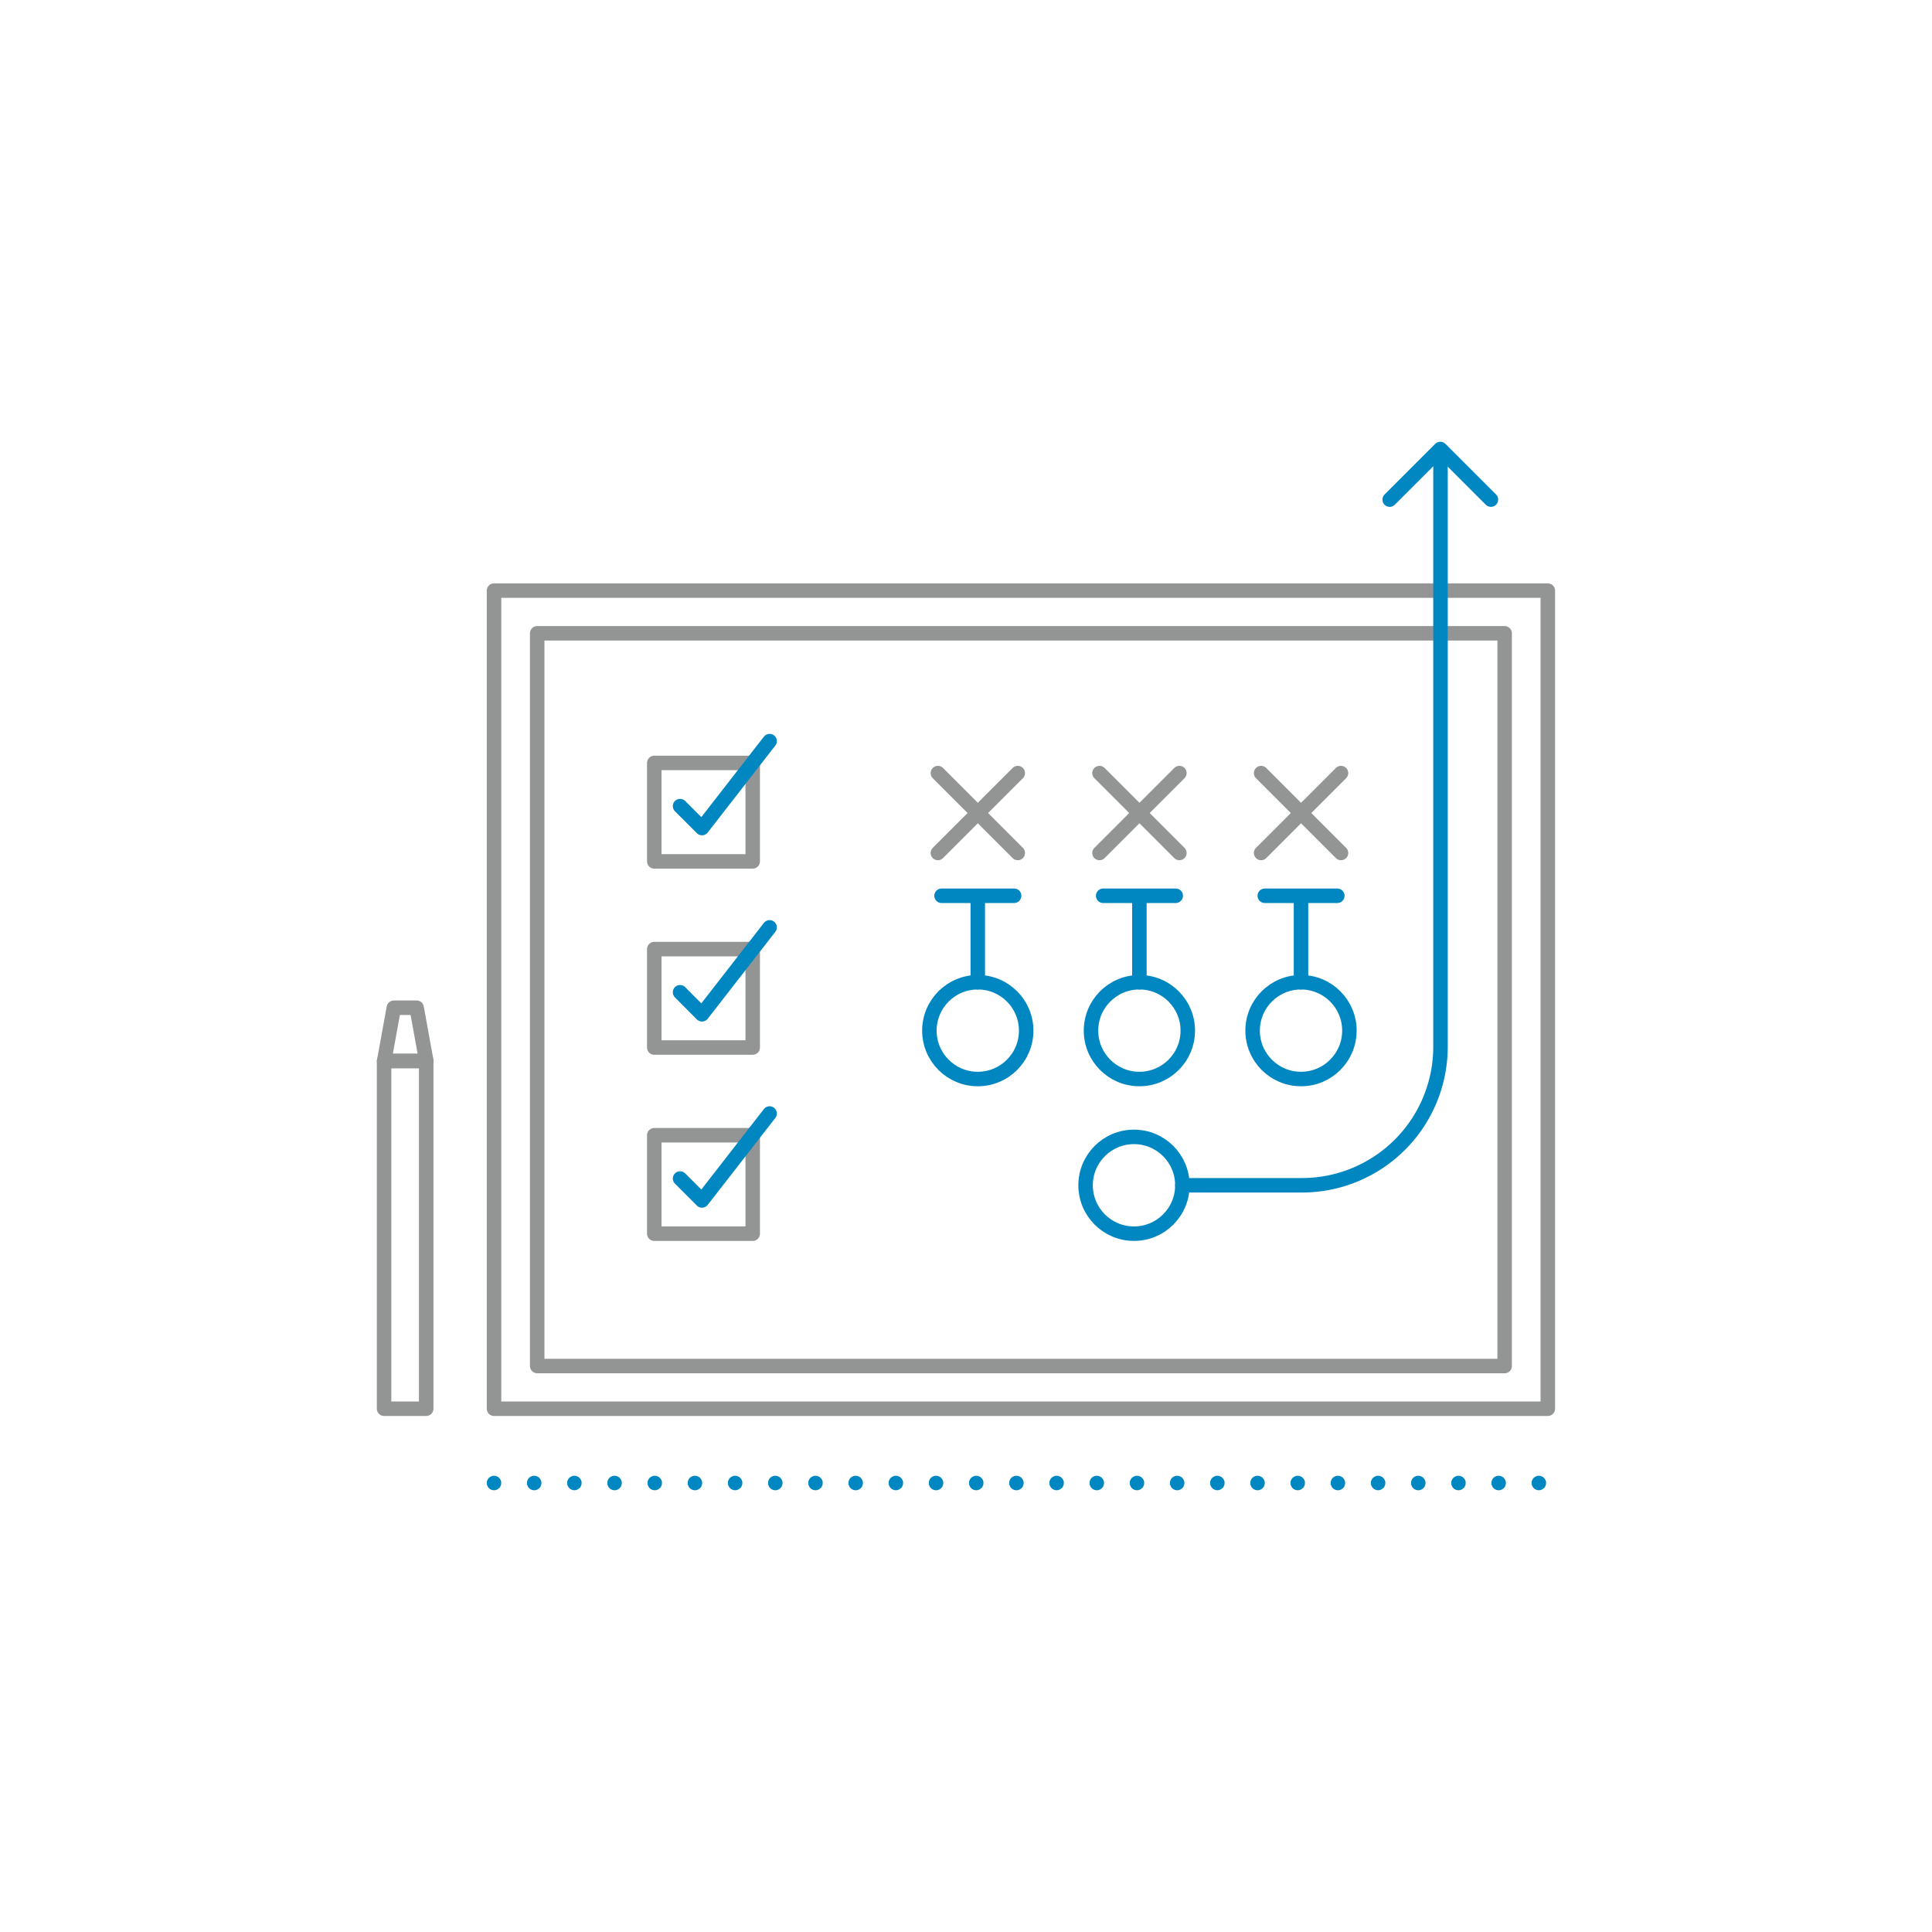 <svg id="Layer_1" data-name="Layer 1" xmlns="http://www.w3.org/2000/svg" viewBox="0 0 200 200"><defs><style>.cls-1,.cls-2,.cls-3{fill:none;stroke-linecap:round;stroke-linejoin:round;stroke-width:1.5px;}.cls-1{stroke:#939494;}.cls-2,.cls-3{stroke:#0087c1;}.cls-2{stroke-dasharray:0 4.16;}</style></defs><rect class="cls-1" x="55.61" y="65.56" width="100.15" height="75.85"/><rect class="cls-1" x="51.14" y="61.14" width="109.09" height="84.69"/><line class="cls-2" x1="51.14" y1="153.52" x2="160.24" y2="153.52"/><line class="cls-3" x1="101.22" y1="101.68" x2="101.22" y2="93.32"/><circle class="cls-3" cx="101.22" cy="106.69" r="5.01"/><line class="cls-3" x1="97.47" y1="92.73" x2="104.98" y2="92.73"/><line class="cls-1" x1="97.09" y1="80.03" x2="105.36" y2="88.3"/><line class="cls-1" x1="105.36" y1="80.03" x2="97.09" y2="88.3"/><line class="cls-3" x1="117.95" y1="101.68" x2="117.95" y2="93.32"/><circle class="cls-3" cx="117.95" cy="106.69" r="5.01"/><line class="cls-3" x1="114.2" y1="92.73" x2="121.71" y2="92.73"/><line class="cls-1" x1="113.82" y1="80.03" x2="122.09" y2="88.3"/><line class="cls-1" x1="122.09" y1="80.03" x2="113.82" y2="88.3"/><line class="cls-3" x1="134.68" y1="101.68" x2="134.68" y2="93.32"/><circle class="cls-3" cx="134.68" cy="106.69" r="5.01"/><line class="cls-3" x1="130.93" y1="92.73" x2="138.44" y2="92.73"/><line class="cls-1" x1="130.55" y1="80.03" x2="138.82" y2="88.3"/><line class="cls-1" x1="138.82" y1="80.03" x2="130.55" y2="88.3"/><path class="cls-3" d="M149.12,46.85v61.52a14.34,14.34,0,0,1-14.33,14.33H122.4"/><circle class="cls-3" cx="117.39" cy="122.7" r="5.01"/><polyline class="cls-3" points="143.86 51.72 149.1 46.48 154.34 51.72"/><rect class="cls-1" x="67.73" y="78.98" width="10.19" height="10.19"/><polyline class="cls-3" points="70.4 83.45 72.67 85.72 79.67 76.72"/><rect class="cls-1" x="67.73" y="98.25" width="10.19" height="10.19"/><polyline class="cls-3" points="70.4 102.72 72.67 105 79.67 96"/><rect class="cls-1" x="67.73" y="117.52" width="10.19" height="10.19"/><polyline class="cls-3" points="70.4 122 72.67 124.27 79.67 115.27"/><rect class="cls-1" x="39.76" y="109.83" width="4.36" height="36"/><polygon class="cls-1" points="43.13 104.32 40.77 104.32 39.77 109.83 44.13 109.83 43.13 104.32"/></svg>